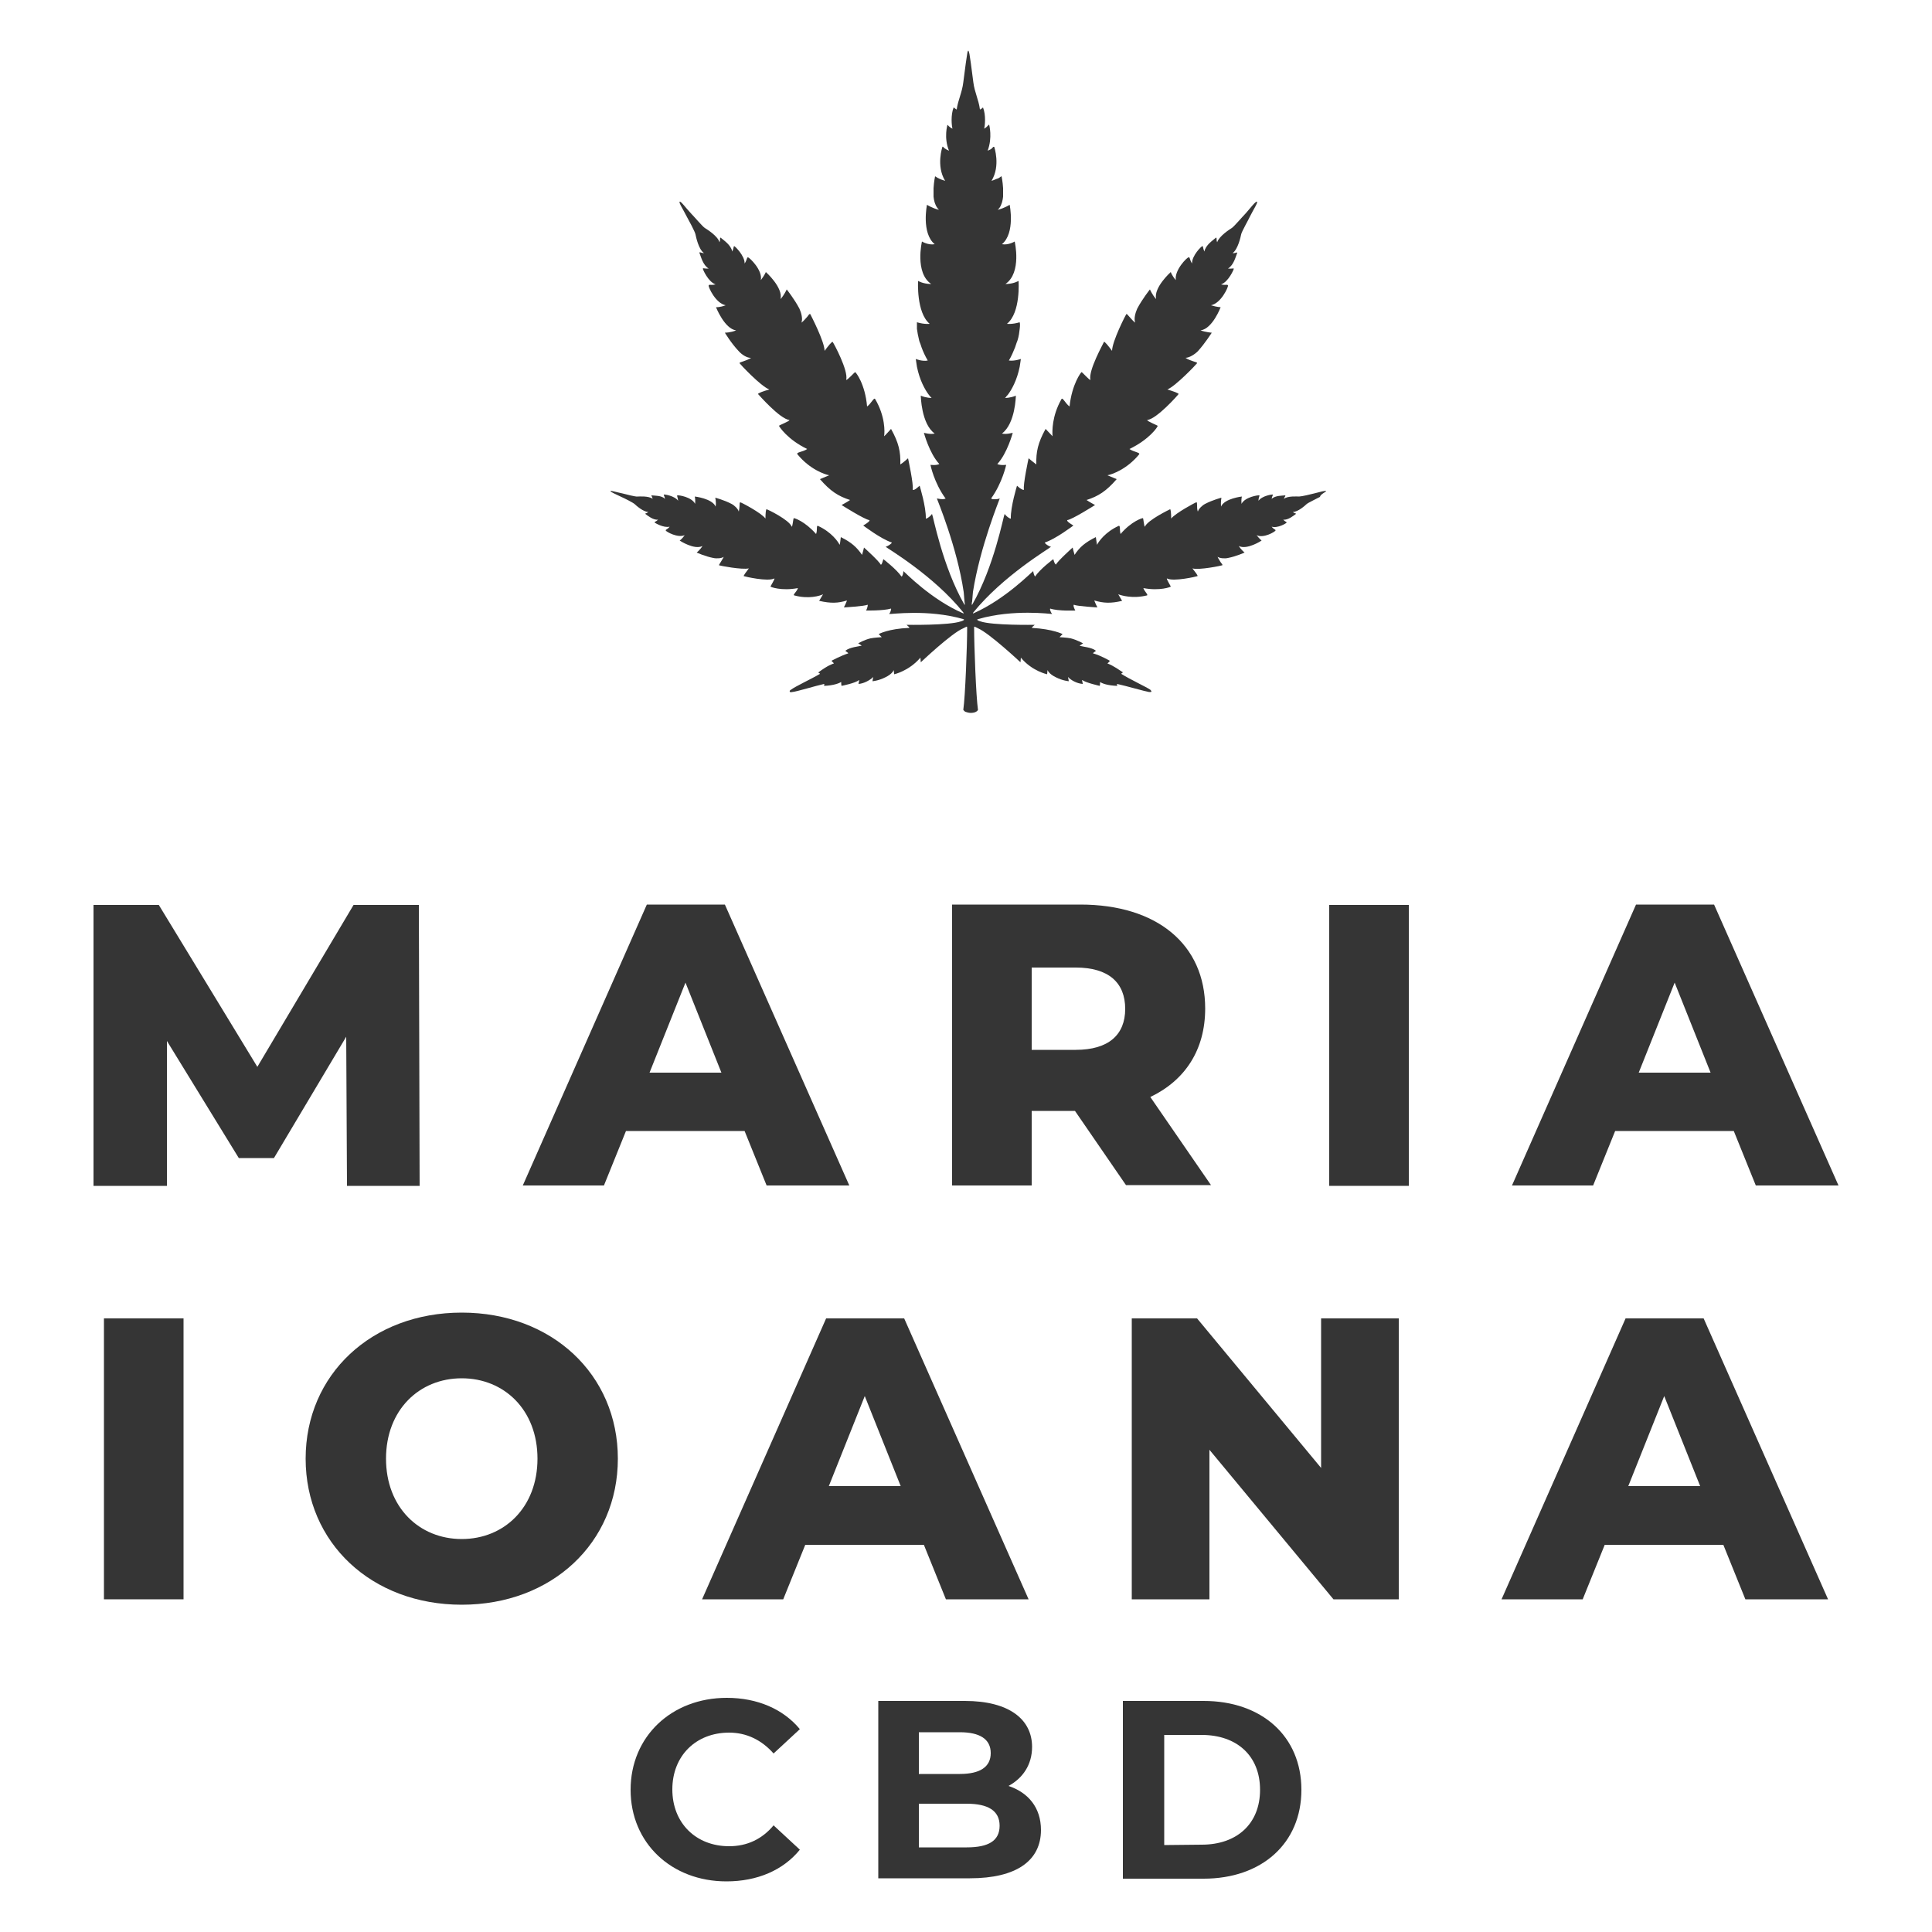 <?xml version="1.0" encoding="utf-8"?>
<!-- Generator: Adobe Illustrator 19.0.0, SVG Export Plug-In . SVG Version: 6.00 Build 0)  -->
<svg version="1.1" id="Layer_1" xmlns="http://www.w3.org/2000/svg" xmlns:xlink="http://www.w3.org/1999/xlink" x="0px" y="0px"
	 viewBox="0 0 500 500" style="enable-background:new 0 0 500 500;" xml:space="preserve">
<style type="text/css">
	.st0{fill:#353535;}
</style>
<g id="XMLID_1_">
	<g id="XMLID_35_">
		<path id="XMLID_36_" class="st0" d="M343.2,127.1c-0.1-0.2-1.6,0.2-3.1,0.6c-0.7,0.2-3.3,0.8-3.9,0.8c-0.4,0-3-0.2-3.9,0.6
			c0.1-0.6,0.5-0.7,0.3-0.9c-0.8,0.1-2.5,0-3.5,0.9c0.1-0.7,0.4-1,0.3-1.1s-2.8,0.3-3.7,1.6c0-1,0.4-1.3,0.2-1.4
			c-0.2-0.1-3.7,0.4-4.6,2.2c-0.1-1.3,0.1-1.9,0.1-1.9s-4.5,0.5-5.4,2.6c-0.1-1.2,0.1-2.3,0.1-2.3s-2.3,0.6-4.2,1.6
			c-0.8,0.4-1.7,1.3-1.9,2c-0.2-0.5-0.2-1.2-0.2-1.6c0-0.4,0-0.9-0.2-0.8c-0.2,0-5.4,2.8-6.5,4.2c0-1.2-0.1-2.5-0.3-2.4
			c-0.2,0.1-5.8,2.8-6.5,4.5c-0.2,0.1-0.4-2.2-0.5-2.2c-0.1-0.1-3,0.8-5.8,4.1c-0.3-1,0-2.3-0.5-2.1c-3.5,1.6-5.2,4.1-5.6,4.9
			c0,0-0.3-1.9-0.3-2c-2.8,1.4-4.2,2.6-5.5,4.6c-0.2-0.6-0.5-1.9-0.5-1.9s-4,3.6-4.3,4.4c-0.1,0-0.3-0.2-0.5-0.7
			c-0.2-0.6-0.2-0.7-0.2-0.7s-3.5,2.6-4.7,4.5c-0.2-0.1-0.5-1-0.5-1.4c-0.4,0.2-7.1,7.2-15.4,10.9c-0.2,0.1-0.3,0-0.1-0.2
			c7.7-9.5,19.6-16.5,20.1-17c-0.6-0.1-1.6-0.8-1.6-1.1c2.8-0.9,7.4-4.4,7.4-4.4s-0.2-0.1-0.8-0.5c-0.6-0.4-0.9-0.7-0.8-0.9
			c1.2-0.1,7.2-3.9,7.2-3.9s-1.5-0.8-2.2-1.3c3.1-1,5.1-2.3,7.8-5.4l-2.4-1c1.1-0.2,5-1.5,8.2-5.4c0.4-0.5-1.4-0.6-2.5-1.4
			c5.2-2.5,7.4-5.8,7.3-6c0-0.1-2.8-1.2-2.7-1.5c2.5-0.3,7.9-6.4,8.1-6.7c0.2-0.2-1.5-0.8-2.9-1.2c2.2-0.9,7.5-6.5,7.7-6.8
			c0.1-0.2-0.4-0.3-1-0.5c-0.5-0.2-1.3-0.4-2-0.9c1,0,2.4-0.9,3.2-1.7c1.9-2.1,3.6-4.8,3.6-4.8s-1.5-0.1-2.9-0.6
			c3.1-0.4,5.2-6,5.2-6s-0.9,0-2.5-0.5c2.6-0.5,4.5-4.7,4.4-5.1c-0.1-0.4-0.6,0-1.8-0.3c1.9-0.6,3.4-4,3.3-4.1
			c-0.1-0.1-0.6,0.1-1.5,0c1.5-0.9,2-3.1,2.4-4.1c-0.1-0.2-0.5,0.2-1.2,0.1c1.4-1,2.1-4.3,2.2-4.8c0.1-0.7,1.9-3.8,2.3-4.7
			c0.9-1.8,2.1-3.6,1.8-3.8l0,0c-0.3-0.2-1.6,1.5-2.9,3c-0.7,0.7-3,3.4-3.6,3.8c-0.5,0.3-3.3,2.1-3.8,3.7c-0.3-0.7,0-1.2-0.3-1.2
			c-0.8,0.7-2.7,1.9-3,3.6c-0.4-0.8-0.3-1.4-0.5-1.4c-0.2-0.1-2.8,2.5-2.7,4.5c-0.7-1.1-0.5-1.7-0.9-1.6c-0.4,0-3.7,3.3-3.3,5.9
			c-1.1-1.3-1.3-2.1-1.3-2.1s-4.5,4-3.8,7c-1-1.1-1.6-2.5-1.6-2.5s-2,2.5-3.3,5c-0.5,1.1-0.9,2.7-0.5,3.6c-0.6-0.4-1.1-1.1-1.5-1.5
			s-0.7-0.9-0.8-0.7c-0.2,0.2-3.7,7.1-3.7,9.5c-0.9-1.2-2-2.6-2.1-2.3s-4.1,7.4-3.5,9.8c-0.2,0.2-2.1-2-2.3-2
			c-0.1,0-2.5,3.1-3.1,8.9c-1.1-0.8-1.8-2.5-2.1-1.9c-2.5,4.4-2.4,8.4-2.3,9.6l-1.8-1.9c-2,3.6-2.5,6-2.4,9.2c-0.7-0.5-2-1.6-2-1.6
			s-1.5,6.9-1.2,8.1c-0.1,0.2-0.5,0-1.1-0.4c-0.6-0.5-0.7-0.6-0.7-0.6s-1.7,5.5-1.6,8.5c-0.3,0.1-1.3-0.7-1.6-1.2
			c-0.3,0.5-2.7,13.6-8.4,23.5c-0.1,0.1-0.1,0.1-0.1-0.1c0-0.3,0-0.5,0.1-0.8c0,0,0,0,0-0.1c0-0.4,0.1-0.7,0.1-1.1c0,0,0,0,0-0.1
			c0-0.4,0.1-0.7,0.1-1.1l0,0c1.8-11.6,6.9-24,6.9-24.1V129c-0.4,0.2-1,0.2-1.6,0.2c-0.2,0-0.3,0-0.4-0.1c-0.1,0-0.2-0.1-0.2-0.1
			c2.9-4,3.9-8.7,3.9-8.7s-1.4,0.2-2.3-0.2c2.6-2.8,4-8.1,4-8.1s-1.7,0.5-2.8,0.2c3.5-2.6,3.6-9.8,3.6-9.8l0,0
			c-1.4,0.6-2.8,0.6-2.8,0.6c0.1-0.1,0.1-0.1,0.2-0.2c0.1-0.2,0.3-0.4,0.5-0.6c1-1.3,2.4-3.8,3.1-7.3c0.1-0.6,0.2-1.3,0.3-2
			c0,0-1.7,0.6-3.1,0.4c0.7-1.2,1.2-2.4,1.6-3.4c0.1-0.3,0.2-0.6,0.3-0.9c0.1-0.3,0.2-0.6,0.3-0.8c0.4-1.2,0.5-2.3,0.6-3.1
			s0.1-1.4,0-1.6c0-0.1,0-0.1,0-0.1l0,0c-2,0.6-3.3,0.4-3.3,0.4c3.6-2.9,3-11.1,3-11.1s-1.3,0.8-3.4,0.8c4.3-2.9,2.4-11,2.4-11
			s-1.6,1-3.3,0.7c3.5-2.9,2-10.2,2-10.2s-1.4,0.9-3.1,1.3c0.7-0.6,1.1-1.6,1.3-2.7c0-0.2,0.1-0.5,0.1-0.7c0-0.1,0-0.2,0-0.4
			c0-0.2,0-0.5,0-0.7c0-0.1,0-0.2,0-0.4c0-0.2,0-0.5,0-0.7c-0.1-1.7-0.4-3.1-0.4-3.1s-0.2,0.1-0.6,0.4c-0.1,0.1-0.2,0.1-0.4,0.2
			c-0.3,0.1-0.6,0.2-1,0.4c-0.2,0.1-0.4,0.1-0.6,0.2c2.4-3.9,0.7-8.8,0.7-8.8c-0.1,0-0.1,0-0.2,0s-0.1,0.1-0.2,0.2
			c-0.1,0-0.1,0.1-0.2,0.2c-0.2,0.2-0.6,0.4-1.1,0.6c1.3-3.4,0.4-6.7,0.4-6.7c-0.2-0.1-0.4,0.5-1.3,1c0.2-0.7,0.5-3.5-0.3-5.5
			c-0.4,0.4-0.8,0.6-0.8,0.5c-0.3-2.4-1.4-4.5-1.7-7c-0.5-3.9-0.9-6.9-1-7.3c-0.2-0.9-0.3-0.9-0.3-0.9l0,0l0,0c0,0-0.2,0-0.3,0.9
			c-0.1,0.4-0.5,3.4-1,7.3c-0.3,2.6-1.4,4.7-1.7,7c0,0.1-0.3-0.1-0.8-0.5c-0.8,2-0.5,4.8-0.3,5.5c-0.9-0.4-1.2-1-1.3-1
			c0,0-1,3.3,0.4,6.7c-0.5-0.2-0.8-0.4-1.1-0.6c-0.1-0.1-0.2-0.1-0.2-0.2c-0.1-0.1-0.2-0.1-0.2-0.2c-0.1,0-0.1-0.1-0.2,0
			c0,0-1.7,4.9,0.7,8.8c-0.2-0.1-0.4-0.1-0.6-0.2c-0.4-0.1-0.7-0.3-1-0.4c-0.1-0.1-0.3-0.1-0.4-0.2c-0.4-0.2-0.6-0.4-0.6-0.4
			s-0.3,1.4-0.4,3.1c0,0.2,0,0.5,0,0.7c0,0.1,0,0.2,0,0.4c0,0.2,0,0.5,0,0.7c0,0.1,0,0.2,0,0.4c0,0.2,0.1,0.5,0.1,0.7
			c0.2,1.1,0.6,2,1.3,2.7c-1.7-0.4-3.1-1.3-3.1-1.3s-1.5,7.3,2,10.2c-1.7,0.3-3.3-0.7-3.3-0.7s-1.9,8.1,2.4,11
			c-2.1,0-3.4-0.8-3.4-0.8s-0.5,8.2,3,11.1c0,0-1.3,0.2-3.3-0.4l0,0v0.1c0,0.2,0,0.8,0,1.6c0.1,0.8,0.3,1.9,0.6,3.1
			c0.1,0.3,0.2,0.6,0.3,0.8c0.1,0.3,0.2,0.6,0.3,0.9c0.4,1.1,0.9,2.2,1.6,3.4c-1.4,0.3-3.1-0.4-3.1-0.4c0.1,0.7,0.2,1.4,0.3,2
			c0.7,3.5,2.1,6,3.1,7.3c0.2,0.2,0.3,0.4,0.5,0.6c0.1,0.1,0.1,0.1,0.2,0.2c0,0-1.4,0-2.8-0.6l0,0c0,0,0.1,7.3,3.6,9.8
			c-1.2,0.3-2.8-0.2-2.8-0.2s1.4,5.3,4,8.1c-0.9,0.4-2.3,0.2-2.3,0.2s0.9,4.6,3.9,8.7c0,0.1-0.1,0.1-0.2,0.1s-0.2,0-0.4,0.1
			c-0.5,0-1.2-0.1-1.6-0.2c0,0,0,0,0,0.1s5.2,12.5,6.9,24.1l0,0c0,0.4,0.1,0.7,0.1,1.1c0,0,0,0,0,0.1c0,0.4,0.1,0.7,0.1,1.1
			c0,0,0,0,0,0.1c0,0.3,0.1,0.5,0.1,0.8c0,0.1-0.1,0.2-0.1,0.1c-5.7-9.9-8.1-23-8.4-23.5c-0.3,0.5-1.3,1.3-1.6,1.2
			c0.1-3-1.6-8.5-1.6-8.5s-0.1,0.1-0.7,0.6s-1,0.6-1.1,0.4c0.3-1.2-1.2-8.1-1.2-8.1s-1.3,1.2-2,1.6c0.1-3.3-0.4-5.6-2.4-9.2
			c0,0-1.7,1.9-1.8,1.9c0.2-1.1,0.3-5.2-2.3-9.6c-0.3-0.6-1,1.1-2.1,1.9c-0.5-5.8-2.9-8.9-3.1-8.9c-0.1,0-2.1,2.2-2.3,2
			c0.6-2.4-3.3-9.6-3.5-9.8s-1.2,1.1-2.1,2.3c0-2.4-3.6-9.3-3.7-9.5c-0.2-0.2-0.5,0.3-0.8,0.7c-0.4,0.4-0.9,1.1-1.5,1.5
			c0.4-0.9,0-2.5-0.5-3.6c-1.3-2.5-3.3-5-3.3-5s-0.6,1.4-1.6,2.5c0.7-3-3.8-7-3.8-7s-0.3,0.8-1.3,2.1c0.5-2.6-2.9-5.8-3.3-5.9
			c-0.4,0-0.2,0.6-0.9,1.6c0.1-2-2.6-4.6-2.7-4.5c-0.2,0.1-0.1,0.6-0.5,1.4c-0.3-1.7-2.2-2.9-3-3.6c-0.3,0,0,0.5-0.3,1.2
			c-0.4-1.6-3.3-3.4-3.8-3.7c-0.6-0.4-2.9-3.1-3.6-3.8c-1.4-1.5-2.6-3.2-2.9-3l0,0c-0.3,0.2,0.9,2,1.8,3.8c0.5,0.9,2.2,4,2.3,4.7
			c0.1,0.5,0.8,3.9,2.2,4.8c-0.8,0-1.1-0.4-1.2-0.1c0.4,1,0.9,3.2,2.4,4.1c-0.9,0.1-1.4-0.2-1.5,0c-0.1,0.1,1.4,3.5,3.3,4.1
			c-1.3,0.3-1.7-0.1-1.8,0.3c-0.1,0.4,1.8,4.6,4.4,5.1c-1.6,0.6-2.5,0.5-2.5,0.5s2.2,5.6,5.2,6c-1.4,0.6-2.9,0.6-2.9,0.6
			s1.6,2.7,3.6,4.8c0.8,0.9,2.2,1.8,3.2,1.7c-0.6,0.4-1.4,0.7-2,0.9c-0.5,0.2-1.1,0.3-1,0.5s5.4,5.9,7.7,6.8c-1.5,0.4-3.1,1-2.9,1.2
			s5.6,6.4,8.1,6.7c0.1,0.3-2.6,1.3-2.7,1.5c0,0.1,2.1,3.5,7.3,6c-1.1,0.8-3,0.8-2.5,1.4c3.2,3.9,7.1,5.2,8.2,5.4l-2.4,1
			c2.7,3.1,4.7,4.4,7.8,5.4c-0.7,0.5-2.2,1.3-2.2,1.3s6,3.8,7.2,3.9c0.1,0.2-0.1,0.4-0.8,0.9c-0.6,0.4-0.8,0.5-0.8,0.5
			s4.6,3.5,7.4,4.4c0,0.3-1.1,1-1.6,1.1c0.4,0.4,12.4,7.4,20.1,17c0.2,0.3,0,0.3-0.1,0.2c-8.3-3.6-15-10.6-15.4-10.9
			c0,0.4-0.2,1.4-0.5,1.4c-1.3-1.9-4.7-4.5-4.7-4.5s0,0.1-0.2,0.7c-0.2,0.6-0.3,0.8-0.5,0.7c-0.3-0.8-4.3-4.4-4.3-4.4
			s-0.3,1.3-0.5,1.9c-1.4-2-2.7-3.2-5.5-4.6c0,0-0.2,1.9-0.3,2c-0.4-0.8-2.1-3.3-5.6-4.9c-0.5-0.2-0.1,1.1-0.5,2.1
			c-2.9-3.3-5.7-4.2-5.8-4.1c-0.1,0.1-0.3,2.3-0.5,2.2c-0.7-1.8-6.3-4.5-6.5-4.5c-0.2-0.1-0.3,1.2-0.3,2.4c-1.1-1.5-6.3-4.2-6.5-4.2
			s-0.2,0.4-0.2,0.8c0,0.4-0.1,1.1-0.2,1.6c-0.2-0.7-1.1-1.6-1.9-2c-1.9-1-4.2-1.6-4.2-1.6s0.3,1.1,0.1,2.3
			c-0.9-2.1-5.4-2.6-5.4-2.6s0.2,0.6,0.1,1.9c-0.9-1.8-4.3-2.3-4.6-2.2c-0.2,0.1,0.1,0.4,0.2,1.4c-0.9-1.3-3.6-1.7-3.7-1.6
			c-0.1,0.1,0.2,0.4,0.3,1.1c-0.9-0.9-2.6-0.8-3.5-0.9c-0.1,0.1,0.2,0.3,0.3,0.9c-1-0.8-3.5-0.6-3.9-0.6c-0.5,0.1-3.1-0.6-3.9-0.8
			c-1.5-0.3-3-0.8-3.1-0.6l0,0c-0.1,0.2,1.4,0.8,2.8,1.5c0.7,0.3,3.1,1.5,3.5,1.9c0.3,0.3,2.2,2,3.5,2c-0.5,0.4-0.8,0.3-0.8,0.5
			c0.7,0.5,2,1.6,3.3,1.5c-0.5,0.5-0.9,0.5-0.9,0.7c0,0.1,2.4,1.5,3.9,1.1c-0.6,0.8-1.1,0.7-1,1s3.1,2,4.9,1.2
			c-0.7,1-1.3,1.4-1.3,1.4s3.8,2.5,5.9,1.4c-0.6,1-1.5,1.7-1.5,1.7s2.2,1,4.3,1.4c0.9,0.2,2.2,0.1,2.7-0.3c-0.2,0.5-0.6,1-0.8,1.4
			c-0.2,0.4-0.5,0.7-0.4,0.8c0.2,0.1,5.9,1.2,7.7,0.8c-0.7,0.9-1.5,2-1.3,2c0.2,0.1,6.2,1.5,7.9,0.6c0.2,0.1-1,2-1,2.1
			s2.8,1.2,7.1,0.4c-0.3,1-1.5,1.8-0.9,1.9c3.7,1,6.6,0.1,7.4-0.3l-1,1.7c3.1,0.7,4.9,0.6,7.2-0.1c-0.2,0.6-0.8,1.8-0.8,1.8
			s5.4-0.3,6.1-0.7c0.1,0,0.1,0.3-0.1,0.9s-0.3,0.6-0.3,0.6s4.4,0.1,6.5-0.5c0.1,0.2-0.2,1.1-0.5,1.4c0.5,0.1,10-1.3,19.1,1.3
			c0,0,0.5,0.1,0.2,0.3s-0.7,0.3-0.7,0.3c-3.1,1.1-14.1,0.9-14.1,0.9s1,0.8,0.7,0.8c-5.4,0.2-7.9,1.6-7.9,1.6l0.8,0.8
			c0,0-1.9,0.1-2.9,0.3c-1.7,0.4-3.2,1.3-3.2,1.3s0.7,0.4,0.9,0.6c-0.8,0.2-3.1,0.4-4.2,1.3c-0.1,0.1,0.9,0.6,0.7,0.7
			c-1.9,0.6-4.3,1.9-4.3,1.9c0,0.1,0.7,0.7,0.6,0.7c-0.5,0.2-1.4,0.4-4,2.3c-0.1,0.1,0.5,0.3,0.4,0.4c-2,1.2-6.5,3.3-7.5,4.1
			c-0.3,0.2-0.4,0.3-0.3,0.5c0,0.1,0.2,0.2,0.6,0.1c1.2-0.1,6-1.6,8.3-2.1c0.1,0-0.1,0.5,0,0.5c2.5-0.1,3.9-0.7,4.4-1
			c0,0,0,0.9,0.1,1c0,0,3.6-0.7,4.5-1.5c0.2-0.1-0.2,1-0.1,1c1.4-0.1,3-1,3.8-1.8c-0.1,0.3-0.2,1.1-0.2,1.1s1.5-0.1,3.3-1
			c1.9-0.9,2.2-1.9,2.2-1.9l0.1,1.1c0,0,3.8-0.8,6.8-4.3l0.1,1.2c0,0,8-7.6,11-8.8l0.8-0.4c0.2-0.1,0.2,0.1,0.2,0.3
			c0,4.6-0.5,17.9-1,21.2c0,0,0.1,0.2,0.5,0.5c0.3,0.1,0.9,0.3,1.4,0.3s1.1-0.1,1.4-0.3c0.4-0.2,0.5-0.5,0.5-0.5
			c-0.5-3.3-1-16.6-1-21.2c0-0.2,0-0.4,0.2-0.3l0.8,0.4c3,1.3,11,8.8,11,8.8l0.1-1.2c2.9,3.5,6.8,4.3,6.8,4.3l0.1-1.1
			c0,0,0.3,1,2.2,1.9c1.8,0.9,3.3,1,3.3,1s-0.1-0.7-0.2-1.1c0.8,0.9,2.4,1.7,3.8,1.8c0.1,0-0.3-1.1-0.1-1c0.9,0.7,4.5,1.5,4.5,1.5
			c0.1-0.1,0.1-1,0.1-1c0.6,0.4,1.9,0.9,4.4,1c0.1,0-0.1-0.5,0-0.5c2.3,0.5,7.1,1.9,8.3,2.1c0.3,0,0.5,0,0.6-0.1
			c0-0.1-0.1-0.3-0.3-0.5c-1-0.7-5.5-2.8-7.5-4.1c-0.1-0.1,0.4-0.3,0.4-0.4c-2.6-1.8-3.5-2.1-4-2.3c0,0,0.7-0.6,0.6-0.7
			c0,0-2.4-1.4-4.3-1.9c-0.2-0.1,0.8-0.6,0.7-0.7c-1.1-0.9-3.4-1-4.2-1.3c0.3-0.2,0.9-0.6,0.9-0.6s-1.6-0.9-3.2-1.3
			c-0.9-0.2-2.9-0.3-2.9-0.3l0.8-0.8c0,0-2.5-1.3-7.9-1.6c-0.3,0,0.7-0.8,0.7-0.8s-11,0.2-14.1-0.9c0,0-0.4-0.1-0.7-0.3
			c-0.3-0.2,0.2-0.3,0.2-0.3c9.1-2.6,18.7-1.3,19.1-1.3c-0.3-0.3-0.7-1.2-0.5-1.4c2.1,0.7,6.5,0.5,6.5,0.5s-0.1-0.1-0.3-0.6
			s-0.2-0.8-0.1-0.9c0.8,0.4,6.1,0.7,6.1,0.7s-0.6-1.2-0.8-1.8c2.4,0.7,4.2,0.8,7.2,0.1l-1-1.7c0.8,0.3,3.7,1.2,7.4,0.3
			c0.5-0.1-0.6-1-0.9-1.9c4.3,0.8,7.1-0.3,7.1-0.4c0-0.1-1.2-2-1-2.1c1.7,0.9,7.7-0.5,7.9-0.6c0.2-0.1-0.6-1.1-1.3-2
			c1.7,0.5,7.5-0.7,7.7-0.8s-0.1-0.4-0.4-0.8c-0.2-0.4-0.6-0.9-0.8-1.4c0.6,0.4,1.9,0.5,2.7,0.3c2.1-0.4,4.3-1.4,4.3-1.4
			s-0.9-0.7-1.5-1.7c2.1,1.1,5.9-1.4,5.9-1.4s-0.5-0.4-1.3-1.4c1.8,0.9,4.8-0.9,4.9-1.2s-0.4-0.2-1-1c1.5,0.5,3.9-0.9,3.9-1.1
			c0-0.1-0.4-0.2-0.9-0.7c1.3,0.1,2.6-1,3.3-1.5c0-0.2-0.4-0.1-0.8-0.5c1.3,0,3.2-1.7,3.5-2c0.4-0.4,2.8-1.5,3.5-1.9
			C341.7,127.9,343.2,127.3,343.2,127.1L343.2,127.1z"/>
	</g>
	<g id="XMLID_11_">
		<g id="XMLID_12_">
			<path id="XMLID_34_" class="st0" d="M89.8,306.8l-0.2-38.5l-18.7,31.4h-9.1l-18.6-30.3v37.5h-19v-72.7h16.9l25.5,41.9l24.9-41.9
				h16.9l0.2,72.7H89.8V306.8z"/>
			<path id="XMLID_31_" class="st0" d="M192.7,292.7H162l-5.7,14.1h-21l32.1-72.7h20.2l32.2,72.7h-21.4L192.7,292.7z M186.7,277.6
				l-9.3-23.3l-9.3,23.3H186.7z"/>
			<path id="XMLID_28_" class="st0" d="M278.2,287.5H267v19.3h-20.6v-72.7h33.2c19.8,0,32.3,10.3,32.3,26.9
				c0,10.7-5.2,18.6-14.2,22.9l15.7,22.8h-22L278.2,287.5z M278.4,250.4H267v21.3h11.4c8.5,0,12.8-3.9,12.8-10.6
				C291.2,254.3,286.9,250.4,278.4,250.4z"/>
			<path id="XMLID_27_" class="st0" d="M344,234.2h20.6v72.7H344V234.2z"/>
			<path id="XMLID_24_" class="st0" d="M448.7,292.7H418l-5.7,14.1h-21l32.1-72.7h20.2l32.2,72.7h-21.4L448.7,292.7z M442.7,277.6
				l-9.3-23.3l-9.3,23.3H442.7z"/>
			<path id="XMLID_23_" class="st0" d="M26.9,341.2h20.6v72.7H26.9V341.2z"/>
			<path id="XMLID_20_" class="st0" d="M79.1,377.5c0-21.8,17.1-37.8,40.4-37.8s40.4,16,40.4,37.8s-17.1,37.8-40.4,37.8
				C96.2,415.3,79.1,399.3,79.1,377.5z M139.1,377.5c0-12.6-8.6-20.8-19.6-20.8s-19.6,8.2-19.6,20.8c0,12.6,8.6,20.8,19.6,20.8
				S139.1,390.1,139.1,377.5z"/>
			<path id="XMLID_17_" class="st0" d="M239.1,399.8h-30.7l-5.7,14.1h-21l32.1-72.7H234l32.2,72.7h-21.4L239.1,399.8z M233.1,384.6
				l-9.3-23.3l-9.3,23.3H233.1z"/>
			<path id="XMLID_16_" class="st0" d="M362,341.2v72.7h-16.9L313,375.2v38.7h-20.1v-72.7h16.9l32.1,38.7v-38.7L362,341.2L362,341.2
				z"/>
			<path id="XMLID_13_" class="st0" d="M446,399.8h-30.7l-5.7,14.1h-21l32.1-72.7h20.2l32.2,72.7h-21.4L446,399.8z M440,384.6
				l-9.3-23.3l-9.3,23.3H440z"/>
		</g>
	</g>
	<g id="XMLID_2_">
		<path id="XMLID_10_" class="st0" d="M163.2,463.2c0-13.8,10.6-23.8,24.9-23.8c7.9,0,14.6,2.9,18.9,8.1l-6.8,6.3
			c-3.1-3.5-7-5.4-11.5-5.4c-8.6,0-14.7,6-14.7,14.7s6.1,14.7,14.7,14.7c4.6,0,8.5-1.8,11.5-5.4l6.8,6.3c-4.3,5.3-11,8.2-19,8.2
			C173.8,486.9,163.2,477,163.2,463.2z"/>
		<path id="XMLID_6_" class="st0" d="M269.4,473.6c0,7.9-6.3,12.5-18.4,12.5h-23.7v-45.9h22.4c11.5,0,17.4,4.8,17.4,11.9
			c0,4.6-2.4,8.1-6.1,10.1C266.1,463.9,269.4,467.8,269.4,473.6z M237.8,448.2v10.9h10.6c5.2,0,8-1.8,8-5.4s-2.8-5.4-8-5.4h-10.6
			V448.2z M258.7,472.5c0-3.9-3-5.7-8.5-5.7h-12.4v11.3h12.4C255.8,478.1,258.7,476.4,258.7,472.5z"/>
		<path id="XMLID_3_" class="st0" d="M290.6,440.2h20.9c15,0,25.3,9.1,25.3,23c0,13.9-10.3,23-25.3,23h-20.9V440.2z M311,477.4
			c9.1,0,15.1-5.4,15.1-14.2s-6-14.2-15.1-14.2h-9.7v28.5L311,477.4L311,477.4z"/>
	</g>
</g>
</svg>
